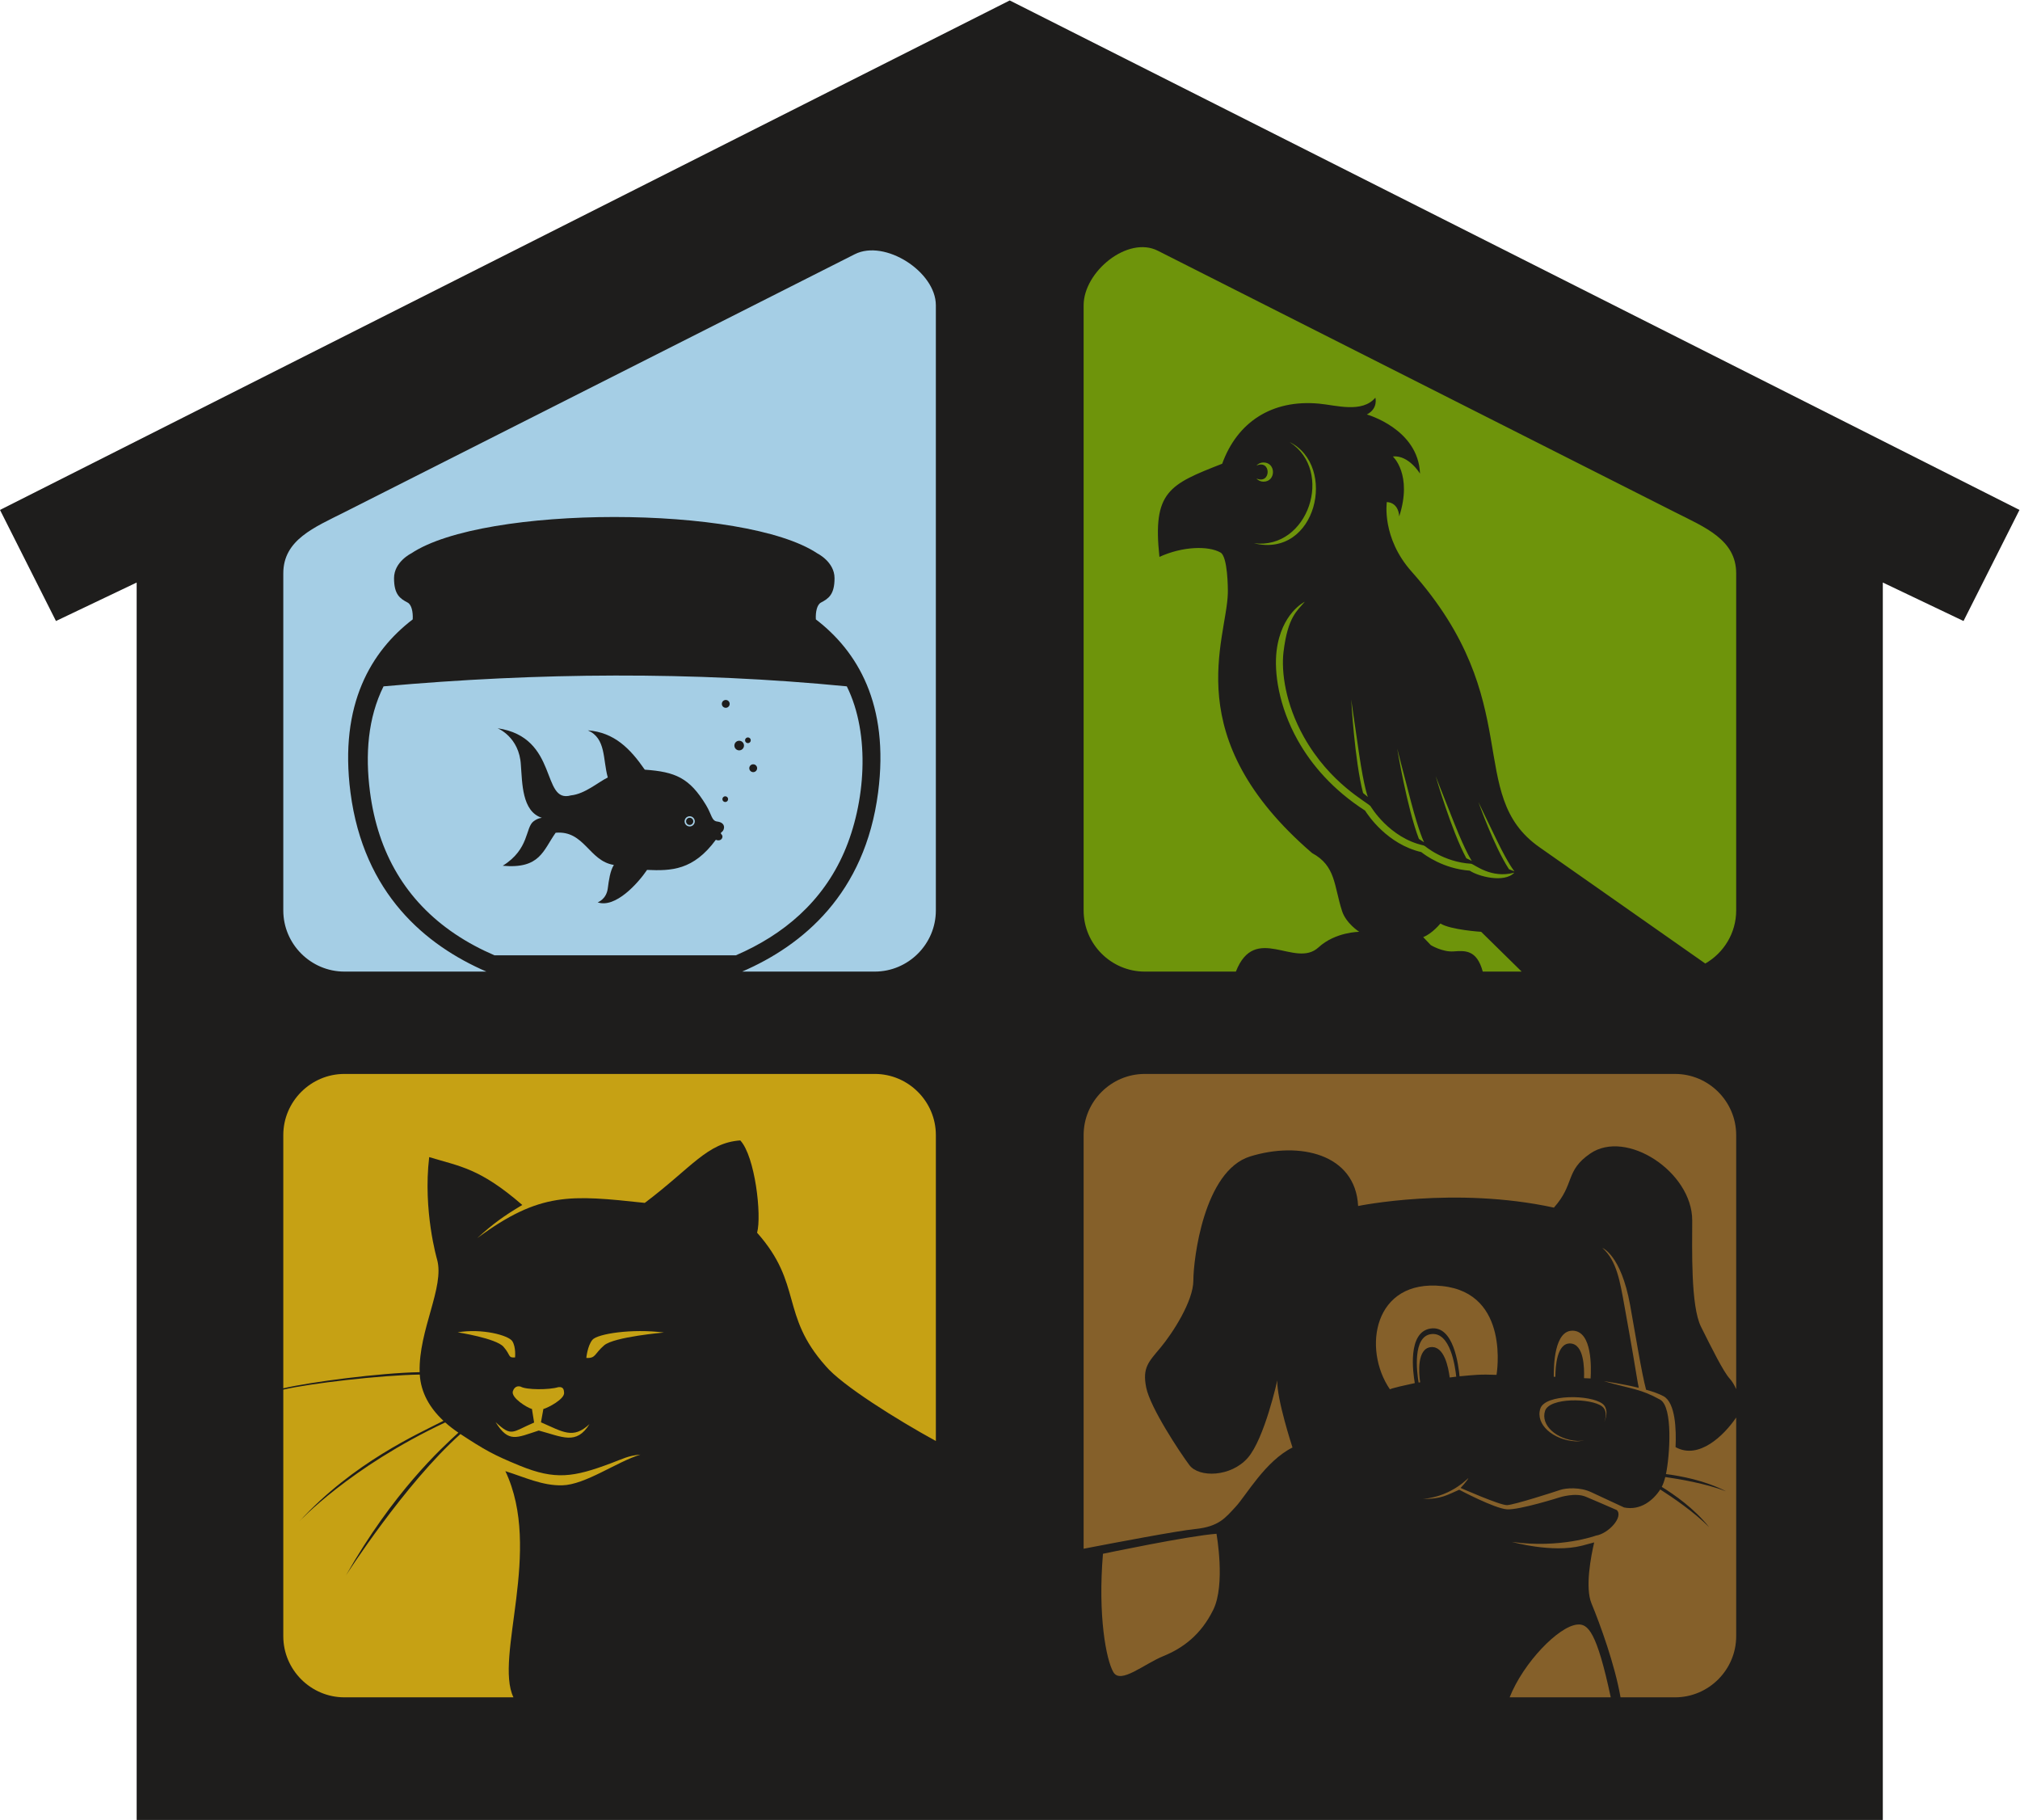 <?xml version="1.0" encoding="UTF-8" standalone="no"?>
<svg
   xmlns:dc="http://purl.org/dc/elements/1.1/"
   xmlns:cc="http://creativecommons.org/ns#"
   xmlns:rdf="http://www.w3.org/1999/02/22-rdf-syntax-ns#"
   xmlns:svg="http://www.w3.org/2000/svg"
   xmlns="http://www.w3.org/2000/svg"
   viewBox="0 0 842.053 758.507"
   height="758.507"
   width="842.053"
   xml:space="preserve"
   id="svg2"
   version="1.1"><defs
     id="defs6" /><g
     transform="matrix(1.333,0,0,-1.333,0,758.507)"
     id="g10"><g
       transform="scale(0.1)"
       id="g12"><path
         id="path14"
         style="fill:#1e1d1c;fill-opacity:1;fill-rule:evenodd;stroke:none"
         d="M 427.367,0 H 5887.97 V 3868.91 L 6140.33,3748.6 6315.35,4095.88 3157.67,5688.84 0,4095.88 175.012,3748.6 427.367,3868.91 V 0 0" /><path
         id="path16"
         style="fill:#c6a114;fill-opacity:1;fill-rule:evenodd;stroke:none"
         d="m 1077.09,383.406 h 528.58 c -60.44,125.512 92.13,460.239 -25.3,707.194 60.2,-18.9 115.58,-45.74 177.45,-44.33 72.99,1.66 170.28,73.37 244.95,96.09 -39.11,-3.66 -53.83,-12.74 -92.54,-27.24 -116.62,-43.69 -173.79,-52.8 -284.51,-7.55 -81.94,33.5 -109.83,49.18 -185.83,99.07 -174.57,-155.99 -357.78,-441.433 -358.18,-442.285 148.42,261.335 298.51,397.805 351.79,446.555 -14.87,10.12 -28.68,20.77 -41.23,32 -299.2,-140.61 -455.743,-308.887 -456.356,-309.543 169.536,184.773 371.706,273.903 450.846,314.593 -43.26,40.51 -70.49,88.26 -74.1,144.63 -124.07,-2.13 -344.105,-27.66 -426.746,-47.12 V 574.59 c 0,-105.149 86.027,-191.184 191.176,-191.184 z m 586.45,901.484 6.75,-42.37 c -68.47,-29 -69.19,-46.58 -120.55,1.5 40.86,-66.24 65.38,-48.82 135.06,-26.42 73.81,-19.65 117.67,-46.32 158.61,20.05 -51.59,-48.31 -83.24,-23.9 -151.7,5.62 l 7.49,41.62 c 14.67,3.73 67.41,31.39 64.81,51.36 -0.81,6.19 -0.26,19.32 -18.29,16.9 -28.33,-8.74 -100.36,-8.76 -117.69,1.84 -15.69,4.39 -22.15,-8.24 -24.17,-14.35 -6.77,-20.46 44.87,-51.98 59.68,-55.75 z m -52.87,161.13 c 0,0 3.32,32.07 -8.44,50.74 -11.77,18.68 -95.18,40.79 -171.11,27.86 0,0 119.78,-18.51 143.31,-45.1 23.52,-26.58 13.24,-34.95 36.24,-33.5 z m 222.88,-1.51 c 0,0 3.52,38.08 19.08,56.75 15.56,18.67 123.19,35.67 223.58,22.73 0,0 -155.7,-13.39 -186.81,-39.97 -31.1,-26.58 -25.45,-40.95 -55.85,-39.51 z m -521.24,-44.45 c -3.52,132.14 78.7,266.05 54.54,352.23 0,0 -44.73,152.19 -24.68,320.2 96.22,-29.44 157.73,-34.1 291.13,-149.69 -58.98,-35.16 -89.61,-57.27 -140.93,-103.69 196.81,145.4 292.11,135 524.01,110.21 147.56,111.28 194.94,188.02 298.6,195.32 46.18,-49.51 67.5,-234.28 52.59,-288.62 143.07,-160.89 71.84,-256.63 214.23,-416.44 50.35,-60.42 225.62,-169.54 344.82,-234.72 v 956.46 c 0,105.14 -86.03,191.18 -191.18,191.18 H 1077.09 c -105.149,0 -191.176,-86.04 -191.176,-191.18 v -791.73 c 83.477,19.6 302.446,48.27 426.396,50.47 v 0" /><path
         id="path18"
         style="fill:#a5cee5;fill-opacity:1;fill-rule:evenodd;stroke:none"
         d="m 1077.09,2652.49 h 443.99 c -189.7,82.06 -383.98,243.26 -425.08,560.01 -35.9,276.58 65.5,442.16 194.65,541.17 1.36,24.12 -3.94,46.29 -15.9,52.58 -23.75,12.51 -42.51,25 -42.51,76.25 0,51.25 53.76,77.51 53.76,77.51 227.59,151.72 1042.41,151.72 1270,0 0,0 53.76,-26.26 53.76,-77.51 0,-51.25 -18.76,-63.74 -42.51,-76.25 -11.96,-6.29 -17.27,-28.46 -15.9,-52.58 129.14,-99.01 230.54,-264.59 194.65,-541.17 -41.1,-316.75 -235.39,-477.95 -425.08,-560.01 h 414.52 c 105.15,0 191.18,86.04 191.18,191.18 v 1892.08 c 0,105.15 -159.63,207.12 -253.46,159.7 l -1596.07,-806.7 c -93.828,-47.42 -191.176,-86.04 -191.176,-191.18 v -1053.9 c 0,-105.13 86.027,-191.18 191.176,-191.18 z m 1224.16,50.92 h -754.96 c -41.79,18.01 -83.52,39.91 -123.11,66.55 -154.12,103.73 -241.5,254.31 -266.17,444.55 -15.13,116.61 -6.73,230.95 42.39,329.82 481.58,43.15 967.3,46.97 1448.74,0 75.06,-151.08 57.86,-366.29 -8.34,-518.53 -67.34,-154.87 -189.23,-258.05 -338.55,-322.39 z m 54.18,597.23 c -6.77,0 -12.26,-5.48 -12.26,-12.26 0,-6.77 5.49,-12.26 12.26,-12.26 6.78,0 12.27,5.49 12.27,12.26 0,6.78 -5.49,12.26 -12.27,12.26 z m -85.84,201.13 c -6.78,0 -12.27,-5.49 -12.27,-12.26 0,-6.78 5.49,-12.27 12.27,-12.27 6.77,0 12.26,5.49 12.26,12.27 0,6.77 -5.49,12.26 -12.26,12.26 z m 69.28,-117.13 c -4.93,0 -8.94,-4 -8.94,-8.94 0,-4.94 4.01,-8.95 8.94,-8.95 4.94,0 8.95,4.01 8.95,8.95 0,4.94 -4.01,8.94 -8.95,8.94 z M 2268,3200.59 c -4.93,0 -8.94,-4.01 -8.94,-8.95 0,-4.94 4.01,-8.94 8.94,-8.94 4.94,0 8.94,4 8.94,8.94 0,4.94 -4,8.95 -8.94,8.95 z m 43.59,173.64 c -8.29,0 -15.02,-6.73 -15.02,-15.03 0,-8.29 6.73,-15.02 15.02,-15.02 8.3,0 15.03,6.73 15.03,15.02 0,8.3 -6.73,15.03 -15.03,15.03 z m -154.82,-236.08 c -8.81,0 -15.94,-7.14 -15.94,-15.94 0,-8.81 7.13,-15.94 15.94,-15.94 8.8,0 15.94,7.13 15.94,15.94 0,8.8 -7.14,15.94 -15.94,15.94 z m 0,-4.67 c -6.22,0 -11.27,-5.05 -11.27,-11.27 0,-6.23 5.05,-11.27 11.27,-11.27 6.23,0 11.27,5.04 11.27,11.27 0,6.22 -5.04,11.27 -11.27,11.27 z m 81.86,-68.84 c -70.22,-95.42 -138.99,-97.61 -215.11,-94.21 -28,-41.4 -98.74,-120.64 -154.54,-101.46 0,0 27.11,9.04 31.63,43.39 3.4,25.82 7.31,54.7 19.03,73.6 -78,12.11 -91.95,108.62 -181.96,100.63 -39.25,-55.11 -48.53,-113.84 -165.54,-103.21 84.06,52.26 70.02,119.14 96.45,138.97 14.47,10.85 26.21,10.85 26.21,10.85 -63.12,19.73 -61.41,110.06 -65.91,165.07 -4.64,88.31 -73.01,115.05 -73.01,115.05 193.11,-28.13 135.22,-236.6 229.63,-209.91 43.62,4.34 85.34,41.54 115.17,56 -15.91,56.68 -4.93,122.34 -62.37,147.32 82.67,-6.26 132.51,-57.12 178.05,-122.92 95.69,-6.71 139.95,-25.59 191.54,-110.71 18.08,-29.83 17.21,-49.74 35.42,-51.51 28.01,-3.62 22.6,-26.67 14.01,-32.54 -8.59,-5.87 3.61,-6.78 1.81,-16.27 -1.81,-9.49 -11.92,-12.21 -20.51,-8.14 v 0" /><path
         id="path20"
         style="fill:#85602a;fill-opacity:1;fill-rule:evenodd;stroke:none"
         d="m 5067.79,383.406 h 170.45 c 105.16,0 191.19,86.035 191.19,191.184 v 683.71 c -37.91,-55.96 -117.03,-133.09 -189.59,-92.59 2.46,53.85 -0.04,138.49 -37.54,159.11 -13.67,7.52 -33.24,14.37 -54.62,20.37 -13.93,51.05 -35.28,183.91 -50.08,265.34 -28.4,156.22 -86.56,177.94 -86.74,178 45.04,-39.55 55.19,-104.7 69.08,-181.17 10.35,-56.84 19.49,-109.38 26.8,-151.48 9.69,-55.67 14.37,-89.18 18.08,-104.74 -53.43,13 -109.04,20.72 -109.33,20.76 90.72,-25.54 114.51,-23.91 175.96,-57.71 41.15,-22.63 30.15,-177.08 18.34,-232.8 45.17,-5.87 119.82,-18.96 187.83,-53.76 -62.46,24.17 -146.84,38.42 -189.94,44.58 -2.97,-11.9 -6.59,-22.53 -10.98,-30.8 38.79,-24.09 100.82,-66.633 148.07,-125.98 -46.18,47.05 -115.69,94.1 -152.86,117.88 -21.23,-33.16 -61.36,-66.833 -113.1,-56.259 0,0 -68.65,31.669 -103.05,47.909 -34.37,16.25 -78.75,13.13 -96.87,6.88 -18.13,-6.25 -144.38,-46.879 -166.25,-47.504 -21.88,-0.625 -145,53.754 -145,53.754 0,0 18.75,20 23.75,29.37 5,9.38 -45.06,-55.19 -141.25,-63.75 56.87,-0.62 75.62,12.5 113.12,28.75 0,0 110.63,-58.749 149.38,-61.249 38.75,-2.5 165,37.499 165,37.499 0,0 48.75,15.64 81.48,1.92 32.72,-13.728 56.04,-23.95 96.9,-41.685 21.77,-21.25 -25.84,-73.879 -65.36,-79.953 0,0 -111.17,-40.879 -262.42,-19.629 0,0 125.63,-35.625 218.75,-11.875 l 38.38,10.293 c -10.04,-43.062 -29.06,-140.894 -8.44,-190.73 26.92,-65.067 72.95,-191.094 90.86,-293.645 z m -721.15,962.864 c 0,0 -4.16,2.05 77.75,19.6 -5.6,32.16 -23.69,159.42 49.15,170.61 72.81,11.18 87.4,-115.8 90.82,-149.36 45.33,4.1 63.51,6.73 115.6,4.54 0,0 44.43,255.12 -170.04,277.62 -214.49,22.5 -249.84,-196.76 -163.28,-323.01 z M 3449.2,832.277 c 0,0 267.5,56.239 355,62.489 0,0 28.73,-158.75 -10.02,-237.5 -38.73,-78.75 -94.98,-120 -156.23,-145 -61.25,-25 -133.75,-88.75 -156.25,-50 -22.52,38.761 -48.75,176.261 -32.5,370.011 z M 5037.19,383.406 h -316.25 c 43.16,108.75 153.24,222.035 211.25,227.5 33.75,3.75 61.25,-22.5 105,-227.5 z m -110.2,800.344 c -70.74,4.5 -126.07,53.54 -110,102.5 15,45.63 156.47,43.99 194.38,15 15.31,-11.71 15.62,-35.18 5.19,-58.09 7.97,19.88 6.96,39.63 -6.29,49.78 -34.84,26.63 -164.74,28.13 -178.51,-13.78 -14.77,-44.95 36.05,-89.99 101.01,-94.12 7.39,-0.17 14.48,0.68 21.19,2.36 -8.45,-2.53 -17.48,-3.86 -26.97,-3.65 z m 47.19,196.64 c 1.97,33.35 5.27,146.26 -54.43,149.34 -59.59,3.07 -60.98,-110.99 -60.79,-143.97 l 4.97,-0.22 c 0.29,31.85 4.61,106.44 47.07,104.26 42.57,-2.2 43.8,-76.49 42.54,-108.44 l 20.64,-0.97 z m -420.2,5.56 c -3.59,33.21 -18.55,140.09 -77.94,133.2 -59.26,-6.87 -45.41,-118.96 -39.73,-151.44 l 4.9,0.6 c -5,31.46 -9.39,105.11 32.85,110 42.35,4.92 55.33,-63.13 59.42,-94.85 l 20.5,2.49 z m 875.45,-39.05 v 794.42 c 0,105.14 -86.03,191.18 -191.19,191.18 H 3579.9 c -105.13,0 -191.17,-86.04 -191.17,-191.18 V 848.039 c 104.14,20.098 294.55,56.141 348.2,61.504 74.98,7.5 95,34.996 127.48,69.996 32.5,35.001 92.5,142.501 177.5,185.001 0,0 -50,152.51 -47.5,210.01 0,0 -40,-182.5 -92.48,-242.5 -52.5,-60 -152.5,-62.51 -182.5,-22.51 -30,40.01 -122.52,180 -135.02,242.51 -12.5,62.5 7.5,79.99 45,124.99 37.5,45.01 102.5,145.01 102.5,210.01 0,65 32.52,342.5 177.5,387.5 154.14,47.83 329.36,8.29 337.74,-154.93 0,0 302.28,62.43 612.28,-5.07 66.49,74.8 34.22,114.5 113.52,169.02 112.68,77.48 318.98,-57.18 318.98,-209.02 0,-90 -5,-267.5 27.5,-332.5 32.5,-65.01 70,-140.91 90,-162.5 6.7,-7.23 14.11,-18.9 20,-32.65 v 0" /><path
         id="path22"
         style="fill:#6e940b;fill-opacity:1;fill-rule:evenodd;stroke:none"
         d="m 4758.55,2652.49 h -121.66 c -18.75,69.42 -56.25,65.6 -91.25,63.1 -35,-2.5 -71.25,19.7 -71.25,19.7 l -23.75,25 c 28.75,11.25 53.75,42.5 53.75,42.5 32.5,-20 127.56,-25.95 127.56,-25.95 l 126.6,-124.35 z m -744.64,1000.13 c -7.68,-62.99 6.01,-163.4 63.08,-265.59 82.29,-147.28 199.63,-205.24 209.32,-217.81 0.17,-0.27 57.89,-98.65 165.51,-122.27 l 4.7,-2.36 c 0.16,-0.14 57.54,-49.7 144.28,-54.95 10.76,-2.23 62.4,-47.52 134.81,-27.77 -31.37,-33.48 -113.32,-11.66 -139.3,6.17 -82.35,5.99 -140.1,48.85 -151.68,58.1 -105.61,24.41 -166.11,114.43 -175.7,129.66 -100.28,64.63 -167.66,143.02 -211.02,220.62 -59.63,106.75 -73.85,212.29 -65.74,278.77 14.41,118.24 87.99,153.58 88.2,153.68 -23.48,-28.19 -53.1,-46.67 -66.46,-156.25 z m 18.9,655.55 c 150.53,-74.47 83.93,-364.48 -111.35,-316.47 169.59,-21.02 251.57,225.82 111.35,316.47 z m -81.58,-63.89 c 39.51,0 39.51,-60 0,-60 -8.79,0 -16.72,3.8 -22.21,9.83 47.19,-19.56 46.76,61.27 0,40.34 5.49,6.04 13.42,9.83 22.21,9.83 z m 785.02,-1278.57 c 0,0 -17.13,18.95 -54.18,94.92 -37.03,75.97 -58.87,122.14 -58.87,122.14 0,0 48.71,-138.51 95.78,-210.27 l 17.27,-6.79 z m -133.54,32.88 c 0,0 -17.1,23.12 -54.16,115.87 -37.05,92.75 -58.88,149.11 -58.88,149.11 0,0 48.71,-169.1 95.8,-256.71 l 17.24,-8.27 z m -149.19,58.19 c 0,0 -14.56,26.29 -41.51,128.61 -26.95,102.34 -42.65,164.46 -42.65,164.46 0,0 30.39,-184.74 67.87,-282.57 l 16.29,-10.5 z m -175.9,141.74 c 0,0 -11.64,28.08 -27.39,134.21 -15.74,106.14 -24.64,170.51 -24.64,170.51 0,0 10.27,-189.68 36.97,-292.4 l 15.06,-12.32 z M 3864.86,2652.49 H 3579.9 c -105.13,0 -191.17,86.04 -191.17,191.18 v 1892.08 c 0,105.15 138.05,218.03 231.88,170.6 l 1617.63,-817.6 c 93.85,-47.42 191.19,-86.04 191.19,-191.18 v -1053.9 c 0,-70.81 -39.02,-132.96 -96.64,-165.99 l -518.73,363.77 c -235.23,164.96 -37.54,454.87 -399.67,861.65 -94.49,106.14 -77.5,217.5 -77.5,217.5 38.75,-2.5 38.75,-45 38.75,-45 42.5,131.25 -19.96,187.5 -19.96,187.5 50,4.99 85,-53.75 85,-53.75 -5,140 -166.25,185 -166.25,185 36.25,18.75 26.64,52.54 26.64,52.54 -41.52,-49.08 -122.85,-23.53 -176.6,-18.61 -147.15,13.49 -255.31,-57.87 -302.44,-187.95 -165.57,-64.79 -218.3,-86.78 -196.25,-291.29 71.62,33.05 153.24,35.53 191.25,13.54 22.23,-12.85 23.11,-110.72 22.68,-127.12 -3.89,-147.2 -156.49,-450.99 263.49,-812.37 74.5,-40.34 67.8,-100.93 93.69,-181.25 12.5,-38.74 53.75,-65 53.75,-65 0,0 -74.37,-0.01 -127.5,-48.75 -73.18,-67.16 -198.2,77.46 -258.28,-75.6 v 0" /></g></g></svg>